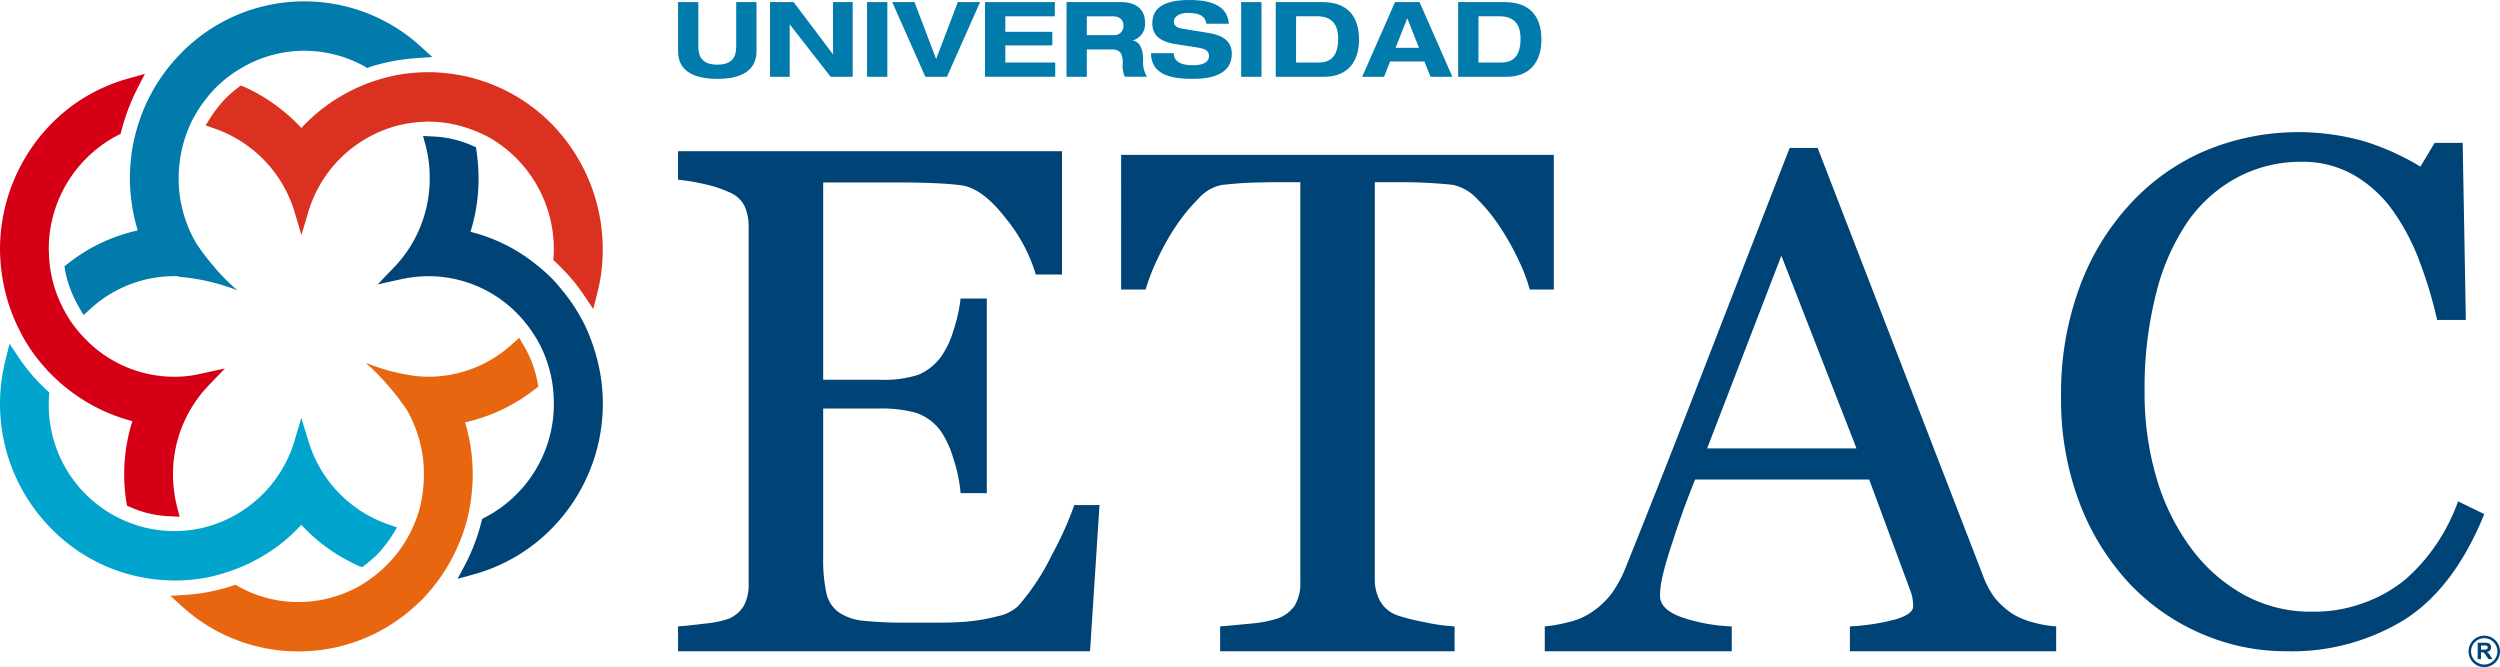 <svg xmlns="http://www.w3.org/2000/svg" width="231.93" height="61.887" viewBox="0 0 231.93 61.887">
  <g id="l_etac" transform="translate(-2567.374 2230)">
    <path id="Trazado_187" data-name="Trazado 187" d="M112.377,46.852,111.5,60.417H73.278V58.111c.637-.043,1.5-.135,2.59-.272a9.219,9.219,0,0,0,2.1-.434,2.973,2.973,0,0,0,1.447-1.268,4.168,4.168,0,0,0,.411-1.981v-33.1a4.669,4.669,0,0,0-.36-1.9,2.732,2.732,0,0,0-1.5-1.348,10.926,10.926,0,0,0-2.341-.747,17.53,17.53,0,0,0-2.348-.388V14.026H108.9V25.467h-2.433a14.99,14.99,0,0,0-2.809-5.242c-1.437-1.858-2.8-2.853-4.107-3.035-.672-.087-1.47-.153-2.4-.194s-1.987-.068-3.173-.068H86.743v18.3h5.19a10.406,10.406,0,0,0,3.647-.463,5.012,5.012,0,0,0,2.03-1.58,8.214,8.214,0,0,0,1.212-2.507,15.272,15.272,0,0,0,.671-2.985h2.429V45.746H99.493a14.311,14.311,0,0,0-.7-3.29A8.664,8.664,0,0,0,97.61,39.94a4.7,4.7,0,0,0-2.288-1.655,12.133,12.133,0,0,0-3.389-.384h-5.19V51.7a14.6,14.6,0,0,0,.286,3.274,2.991,2.991,0,0,0,1.14,1.816,4.9,4.9,0,0,0,2.3.8,39.34,39.34,0,0,0,4.161.176h2.816c1.158,0,2.15-.049,2.953-.131a17.226,17.226,0,0,0,2.553-.473,3.962,3.962,0,0,0,1.861-.919,21.059,21.059,0,0,0,3.129-4.73,31.536,31.536,0,0,0,2.094-4.655Z" transform="translate(2557 -2230)" fill="#004376"/>
    <path id="Trazado_188" data-name="Trazado 188" d="M154.524,26.861h-2.232a15.649,15.649,0,0,0-1.059-2.774,23.964,23.964,0,0,0-1.705-3.031,15.791,15.791,0,0,0-2.129-2.613,4.256,4.256,0,0,0-2.226-1.288c-.681-.08-1.525-.147-2.545-.2s-1.959-.054-2.822-.054h-1.89V53.732a4.174,4.174,0,0,0,.459,1.967,3,3,0,0,0,1.588,1.374,17.84,17.84,0,0,0,2.444.62,17.653,17.653,0,0,0,2.912.418v2.306H123.566V58.111c.612-.043,1.532-.13,2.781-.255a11.086,11.086,0,0,0,2.574-.486,3.206,3.206,0,0,0,1.578-1.213,4,4,0,0,0,.508-2.131V16.9h-1.881c-.675,0-1.507.015-2.509.043s-1.943.114-2.85.208a3.881,3.881,0,0,0-2.221,1.288,16.979,16.979,0,0,0-2.127,2.613,22.6,22.6,0,0,0-1.721,3.1,18.547,18.547,0,0,0-1.043,2.709h-2.271V14.367h40.14Z" transform="translate(2557 -2230)" fill="#004376"/>
    <path id="Trazado_189" data-name="Trazado 189" d="M201.129,60.417H181.993V58.11a20.081,20.081,0,0,0,4.205-.642c1.115-.328,1.665-.735,1.665-1.2a4.767,4.767,0,0,0-.058-.711,3.47,3.47,0,0,0-.2-.747l-3.821-10.321h-16.15c-.614,1.514-1.105,2.833-1.486,3.955s-.722,2.169-1.018,3.112-.48,1.694-.6,2.278a8.421,8.421,0,0,0-.155,1.427q0,1.3,2.048,2.014a16.158,16.158,0,0,0,4.609.838v2.307H153.686V58.11a13.183,13.183,0,0,0,2.111-.371,6.511,6.511,0,0,0,2.07-.832,7.745,7.745,0,0,0,2.01-1.833,11.56,11.56,0,0,0,1.4-2.643q3.49-8.666,7.66-19.468,4.189-10.818,7.468-19.24H179l15.356,39.719a7.806,7.806,0,0,0,1.1,2.047,7.4,7.4,0,0,0,1.718,1.516,7.137,7.137,0,0,0,1.942.767,10,10,0,0,0,2.014.338ZM182.606,41.6l-6.971-17.878L168.747,41.6Z" transform="translate(2557 -2230)" fill="#004376"/>
    <path id="Trazado_190" data-name="Trazado 190" d="M222.494,60.417a19.591,19.591,0,0,1-7.889-1.628,20.091,20.091,0,0,1-6.7-4.678,22.865,22.865,0,0,1-4.606-7.453,27.049,27.049,0,0,1-1.714-9.917,28.331,28.331,0,0,1,1.686-10.021,23.063,23.063,0,0,1,4.672-7.741A20.348,20.348,0,0,1,214.9,14.01a22.457,22.457,0,0,1,14.765-.915,23.489,23.489,0,0,1,5.254,2.361l1.323-2.2h2.6l.294,16.427h-2.663a39.742,39.742,0,0,0-1.552-5.211,20.259,20.259,0,0,0-2.436-4.752,11.511,11.511,0,0,0-3.7-3.457,9.522,9.522,0,0,0-4.9-1.254,12.579,12.579,0,0,0-5.843,1.394,13.27,13.27,0,0,0-4.684,4.12,20.5,20.5,0,0,0-2.956,6.7,35.4,35.4,0,0,0-1.07,9.055,27.718,27.718,0,0,0,1.118,8.108,20.692,20.692,0,0,0,3.2,6.48,15.266,15.266,0,0,0,4.91,4.319,12.9,12.9,0,0,0,6.346,1.563,13.38,13.38,0,0,0,4.823-.839,12.9,12.9,0,0,0,3.828-2.181,16.814,16.814,0,0,0,2.85-3.249,17.686,17.686,0,0,0,2.009-3.965l2.429,1.179q-2.778,6.843-7.384,9.783a19.951,19.951,0,0,1-10.969,2.941" transform="translate(2557 -2230)" fill="#004376"/>
    <path id="Trazado_191" data-name="Trazado 191" d="M26.534,53.855h.033a16.8,16.8,0,0,0,2.987-.27,18.66,18.66,0,0,0,3.172-.975,17,17,0,0,0,3.547-2.038,15.991,15.991,0,0,0,2.049-1.883,17.706,17.706,0,0,0,2.07,1.883A17.4,17.4,0,0,0,43.6,52.483l.363.138.312-.229c.387-.3.748-.628,1.093-.945a13.263,13.263,0,0,0,1.394-1.78l.447-.736-.811-.284a11.744,11.744,0,0,1-7.418-7.755l-.656-2.124L37.7,40.892a11.767,11.767,0,0,1-7.867,7.9,10.974,10.974,0,0,1-2.653.459c-.219,0-.418.02-.613.02a11.653,11.653,0,0,1-2.855-.358A11.691,11.691,0,0,1,14.9,37.448a6.868,6.868,0,0,1,.029-.7l.023-.326-.232-.21c-.2-.195-.363-.36-.53-.531h-.023a18.274,18.274,0,0,1-2.089-2.556l-.821-1.241L10.9,33.34a16.462,16.462,0,0,0-.524,4.1v.011a16.42,16.42,0,0,0,4.759,11.591A15.969,15.969,0,0,0,21.725,53.1a16.379,16.379,0,0,0,3.656.709c.374.02.758.041,1.153.041" transform="translate(2557 -2230)" fill="#00a4cc"/>
    <path id="Trazado_192" data-name="Trazado 192" d="M12.156,30.582l.582-.306-.582.306a14.993,14.993,0,0,0,2.216,3.324,9.581,9.581,0,0,0,.762.826,15.349,15.349,0,0,0,1.558,1.384,16.369,16.369,0,0,0,5.961,2.954,16.424,16.424,0,0,0-.559,7.481l.059.368.334.136a9.749,9.749,0,0,0,3.652.838l.9.051-.228-.889a12.439,12.439,0,0,1-.388-3.042A11.894,11.894,0,0,1,29.687,35.8l1.553-1.616-2.155.469a10.628,10.628,0,0,1-2.519.3,11.507,11.507,0,0,1-7.826-3.064A12.67,12.67,0,0,1,17,29.9a12.325,12.325,0,0,1-1.5-3.022,11.614,11.614,0,0,1-.573-3.065c0-.209-.029-.469-.029-.7a11.9,11.9,0,0,1,6.383-10.555l.281-.142.074-.286a19.706,19.706,0,0,1,1.476-3.91l.708-1.373-1.466.417A15.988,15.988,0,0,0,15.12,11.5a16.641,16.641,0,0,0-4.745,11.612,17.061,17.061,0,0,0,.523,4.109,16.483,16.483,0,0,0,1.258,3.361" transform="translate(2557 -2230)" fill="#d60016"/>
    <path id="Trazado_193" data-name="Trazado 193" d="M22.652,13.759a18.871,18.871,0,0,0-.228,2.757v.031a16.865,16.865,0,0,0,.729,4.832,15.9,15.9,0,0,0-6.461,3.064l-.334.25.053.41a11.189,11.189,0,0,0,1.3,3.412l.418.715.609-.557a11.531,11.531,0,0,1,7.827-3.053,2.548,2.548,0,0,1,.4.021l-.03.035a19.16,19.16,0,0,1,5.46,1.256,20.316,20.316,0,0,1-2.006-1.989H30.4a1.2,1.2,0,0,1-.155-.186,19.855,19.855,0,0,1-1.636-2.149v.015a11.906,11.906,0,0,1-1.662-6.076,12.647,12.647,0,0,1,.384-3.042,11.961,11.961,0,0,1,.967-2.518,12.764,12.764,0,0,1,2.03-2.79,11.7,11.7,0,0,1,2.5-1.92,11.455,11.455,0,0,1,5.766-1.569,11.591,11.591,0,0,1,5.6,1.451l.238.15.281-.109a18.606,18.606,0,0,1,4.184-.8l1.582-.11L49.29,4.209A15.992,15.992,0,0,0,38.617.129h-.023A15.929,15.929,0,0,0,27.875,4.26c-.259.219-.477.438-.7.667A16.625,16.625,0,0,0,25.444,7a16.025,16.025,0,0,0-1.927,3.619,17.243,17.243,0,0,0-.865,3.142" transform="translate(2557 -2230)" fill="#007bac"/>
    <path id="Trazado_194" data-name="Trazado 194" d="M66.29,23.112A16.615,16.615,0,0,0,61.555,11.5,16.074,16.074,0,0,0,51.277,6.746,11.113,11.113,0,0,0,50.12,6.7h-.009a16.109,16.109,0,0,0-2.977.274,17.47,17.47,0,0,0-3.183.967A16.966,16.966,0,0,0,40.392,10a16.685,16.685,0,0,0-2.06,1.872A16.592,16.592,0,0,0,33.08,8.078l-.355-.146-.323.234a13.571,13.571,0,0,0-1.094.957,12.056,12.056,0,0,0-1.4,1.779l-.458.729.815.29A11.781,11.781,0,0,1,37.7,19.657l.633,2.144.646-2.144a11.753,11.753,0,0,1,7.854-7.885,11.386,11.386,0,0,1,2.663-.459c.209-.009.407-.03.625-.03a11.617,11.617,0,0,1,2.841.369,12.23,12.23,0,0,1,3.008,1.223,11.936,11.936,0,0,1,5.782,10.237c0,.228-.01.488-.021.7l-.019.316.235.217c.2.184.354.351.532.524l.024.008v.017a16.648,16.648,0,0,1,2.09,2.56l.82,1.222.365-1.451a16.093,16.093,0,0,0,.513-4.033Z" transform="translate(2557 -2230)" fill="#db3120"/>
    <path id="Trazado_195" data-name="Trazado 195" d="M64.529,29.966A16.613,16.613,0,0,0,62.3,26.653a10.756,10.756,0,0,0-.745-.836,17.13,17.13,0,0,0-1.563-1.375,15.827,15.827,0,0,0-5.971-2.935,16.428,16.428,0,0,0,.748-4.9v-.089a18.072,18.072,0,0,0-.188-2.507l-.049-.358-.355-.146a10.009,10.009,0,0,0-3.652-.846l-.9-.045.238.891a11.639,11.639,0,0,1,.375,3.042,11.873,11.873,0,0,1-3.265,8.21l-1.563,1.627,2.175-.484a12.578,12.578,0,0,1,2.539-.28,11.567,11.567,0,0,1,7.812,3.053,11.761,11.761,0,0,1,1.729,2,10.851,10.851,0,0,1,1.5,3.009,11.411,11.411,0,0,1,.57,3.067c.011.225.02.456.02.695A11.856,11.856,0,0,1,55.373,48l-.258.132-.084.3a18.456,18.456,0,0,1-1.477,3.9L52.826,53.7l1.467-.407a16.129,16.129,0,0,0,7.262-4.259A16.52,16.52,0,0,0,66.3,37.49v-.064a16.219,16.219,0,0,0-.526-4.087,17.61,17.61,0,0,0-1.242-3.373" transform="translate(2557 -2230)" fill="#004376"/>
    <path id="Trazado_196" data-name="Trazado 196" d="M54,46.789a17.1,17.1,0,0,0,.228-2.7v-.063a16.794,16.794,0,0,0-.708-4.845,16.216,16.216,0,0,0,6.47-3.061l.331-.261-.082-.4a10.187,10.187,0,0,0-1.288-3.418l-.408-.7-.613.546a11.522,11.522,0,0,1-7.812,3.063c-.383,0-.761-.03-1.145-.063a17.406,17.406,0,0,1-1.778-.319c-.1-.029-.189-.055-.281-.076v.01a18.849,18.849,0,0,1-2.61-.847,23.847,23.847,0,0,1,3.775,4.317v-.011a11.952,11.952,0,0,1,1.623,6.06,12.987,12.987,0,0,1-.365,3.033,11.925,11.925,0,0,1-3,5.286,12.784,12.784,0,0,1-2.5,1.961,11.592,11.592,0,0,1-5.781,1.551,11.322,11.322,0,0,1-5.589-1.462l-.249-.141-.281.09a17.089,17.089,0,0,1-4.163.837l-1.592.1,1.2,1.086A15.972,15.972,0,0,0,38.041,60.43h.042a15.941,15.941,0,0,0,10.706-4.12c.249-.219.5-.447.725-.667a18.86,18.86,0,0,0,1.719-2.08,17.035,17.035,0,0,0,1.915-3.619A15.1,15.1,0,0,0,54,46.789" transform="translate(2557 -2230)" fill="#e8660f"/>
    <path id="Trazado_197" data-name="Trazado 197" d="M73.278.194H75.16v3.98c0,.679.03,1.825,1.758,1.825s1.757-1.146,1.757-1.825V.194h1.883V4.64c0,.776-.1,2.679-3.64,2.679s-3.64-1.9-3.64-2.679Z" transform="translate(2557 -2230)" fill="#007bac"/>
    <path id="Trazado_198" data-name="Trazado 198" d="M87.655.194H89.48V7.125H87.433L83.658,2.29h-.021V7.125H81.812V.194H84l3.641,4.833h.018Z" transform="translate(2557 -2230)" fill="#007bac"/>
    <rect id="Rectángulo_144" data-name="Rectángulo 144" width="1.883" height="6.931" transform="translate(2647.812 -2229.806)" fill="#007bac"/>
    <path id="Trazado_199" data-name="Trazado 199" d="M93.146.194h2.067l2.009,5.28L99.233.194H101.3L98.223,7.125h-2Z" transform="translate(2557 -2230)" fill="#007bac"/>
    <path id="Trazado_200" data-name="Trazado 200" d="M101.757.194h6.474V1.513H103.64V2.951H108V4.212H103.64V5.8h4.63v1.32h-6.513Z" transform="translate(2557 -2230)" fill="#007bac"/>
    <path id="Trazado_201" data-name="Trazado 201" d="M109.319.194h5.037c1.922,0,2.243,1.174,2.243,1.883a1.579,1.579,0,0,1-1.126,1.669v.02c.825.125.95,1.174.95,1.854a2.558,2.558,0,0,0,.36,1.5h-2.058A2.543,2.543,0,0,1,114.54,5.8c0-.972-.417-1.214-1-1.214H111.2V7.124h-1.883ZM111.2,3.261H113.7a.841.841,0,0,0,.9-.883c0-.689-.545-.865-1-.865h-2.4Z" transform="translate(2557 -2230)" fill="#007bac"/>
    <path id="Trazado_202" data-name="Trazado 202" d="M122.288,2.2c-.117-.9-.981-1-1.738-1-.776,0-1.281.35-1.281.816,0,.369.311.573.8.65l2.359.379c1.262.2,2.223.68,2.223,1.941,0,1.291-.873,2.33-3.6,2.33-1.69,0-3.883-.215-3.9-2.379h2.117c.019.952.97,1.117,1.786,1.117.883,0,1.484-.262,1.484-.864,0-.533-.427-.68-1.173-.8l-1.719-.262c-1.2-.185-2.368-.544-2.368-1.961C117.27.63,118.532,0,120.705,0c1.428,0,3.544.243,3.67,2.2Z" transform="translate(2557 -2230)" fill="#007bac"/>
    <rect id="Rectángulo_145" data-name="Rectángulo 145" width="1.885" height="6.931" transform="translate(2682.52 -2229.806)" fill="#007bac"/>
    <path id="Trazado_203" data-name="Trazado 203" d="M128.728.194h4.319c2.379,0,3.407,1.378,3.407,3.465s-1.067,3.465-3.241,3.465h-4.485ZM130.611,5.8h2.1c1.242,0,1.807-.748,1.807-2.214,0-1.281-.544-2.078-1.981-2.078h-1.922Z" transform="translate(2557 -2230)" fill="#007bac"/>
    <path id="Trazado_204" data-name="Trazado 204" d="M142.522,5.7h-3.184l-.563,1.426h-2.028L139.795.193h2.271l3.048,6.931h-2.029Zm-1.592-4.01-1.087,2.747h2.175Z" transform="translate(2557 -2230)" fill="#007bac"/>
    <path id="Trazado_205" data-name="Trazado 205" d="M145.649.194h4.319c2.379,0,3.407,1.378,3.407,3.465s-1.067,3.465-3.242,3.465h-4.484ZM147.532,5.8h2.1c1.243,0,1.806-.748,1.806-2.214,0-1.281-.543-2.078-1.98-2.078h-1.922Z" transform="translate(2557 -2230)" fill="#007bac"/>
    <path id="Trazado_206" data-name="Trazado 206" d="M240.847,58.973A1.457,1.457,0,1,0,242.3,60.43a1.456,1.456,0,0,0-1.457-1.457m0,2.678a1.221,1.221,0,1,1,1.22-1.221,1.221,1.221,0,0,1-1.22,1.221m.4-1.043a.664.664,0,0,0-.165-.128.488.488,0,0,0,.3-.142.4.4,0,0,0,.1-.282.42.42,0,0,0-.066-.238.344.344,0,0,0-.177-.146,1.051,1.051,0,0,0-.353-.043h-.648v1.522h.307v-.636h.062a.566.566,0,0,1,.155.017.283.283,0,0,1,.092.065,1.951,1.951,0,0,1,.161.223l.223.331h.367l-.185-.3a1.559,1.559,0,0,0-.175-.247m-.472-.335h-.228v-.386h.239c.125,0,.2,0,.224,0a.2.2,0,0,1,.116.062.175.175,0,0,1,.041.124.2.2,0,0,1-.031.114.171.171,0,0,1-.086.064,1.21,1.21,0,0,1-.275.018" transform="translate(2557 -2230)" fill="#004376"/>
  </g>
</svg>

